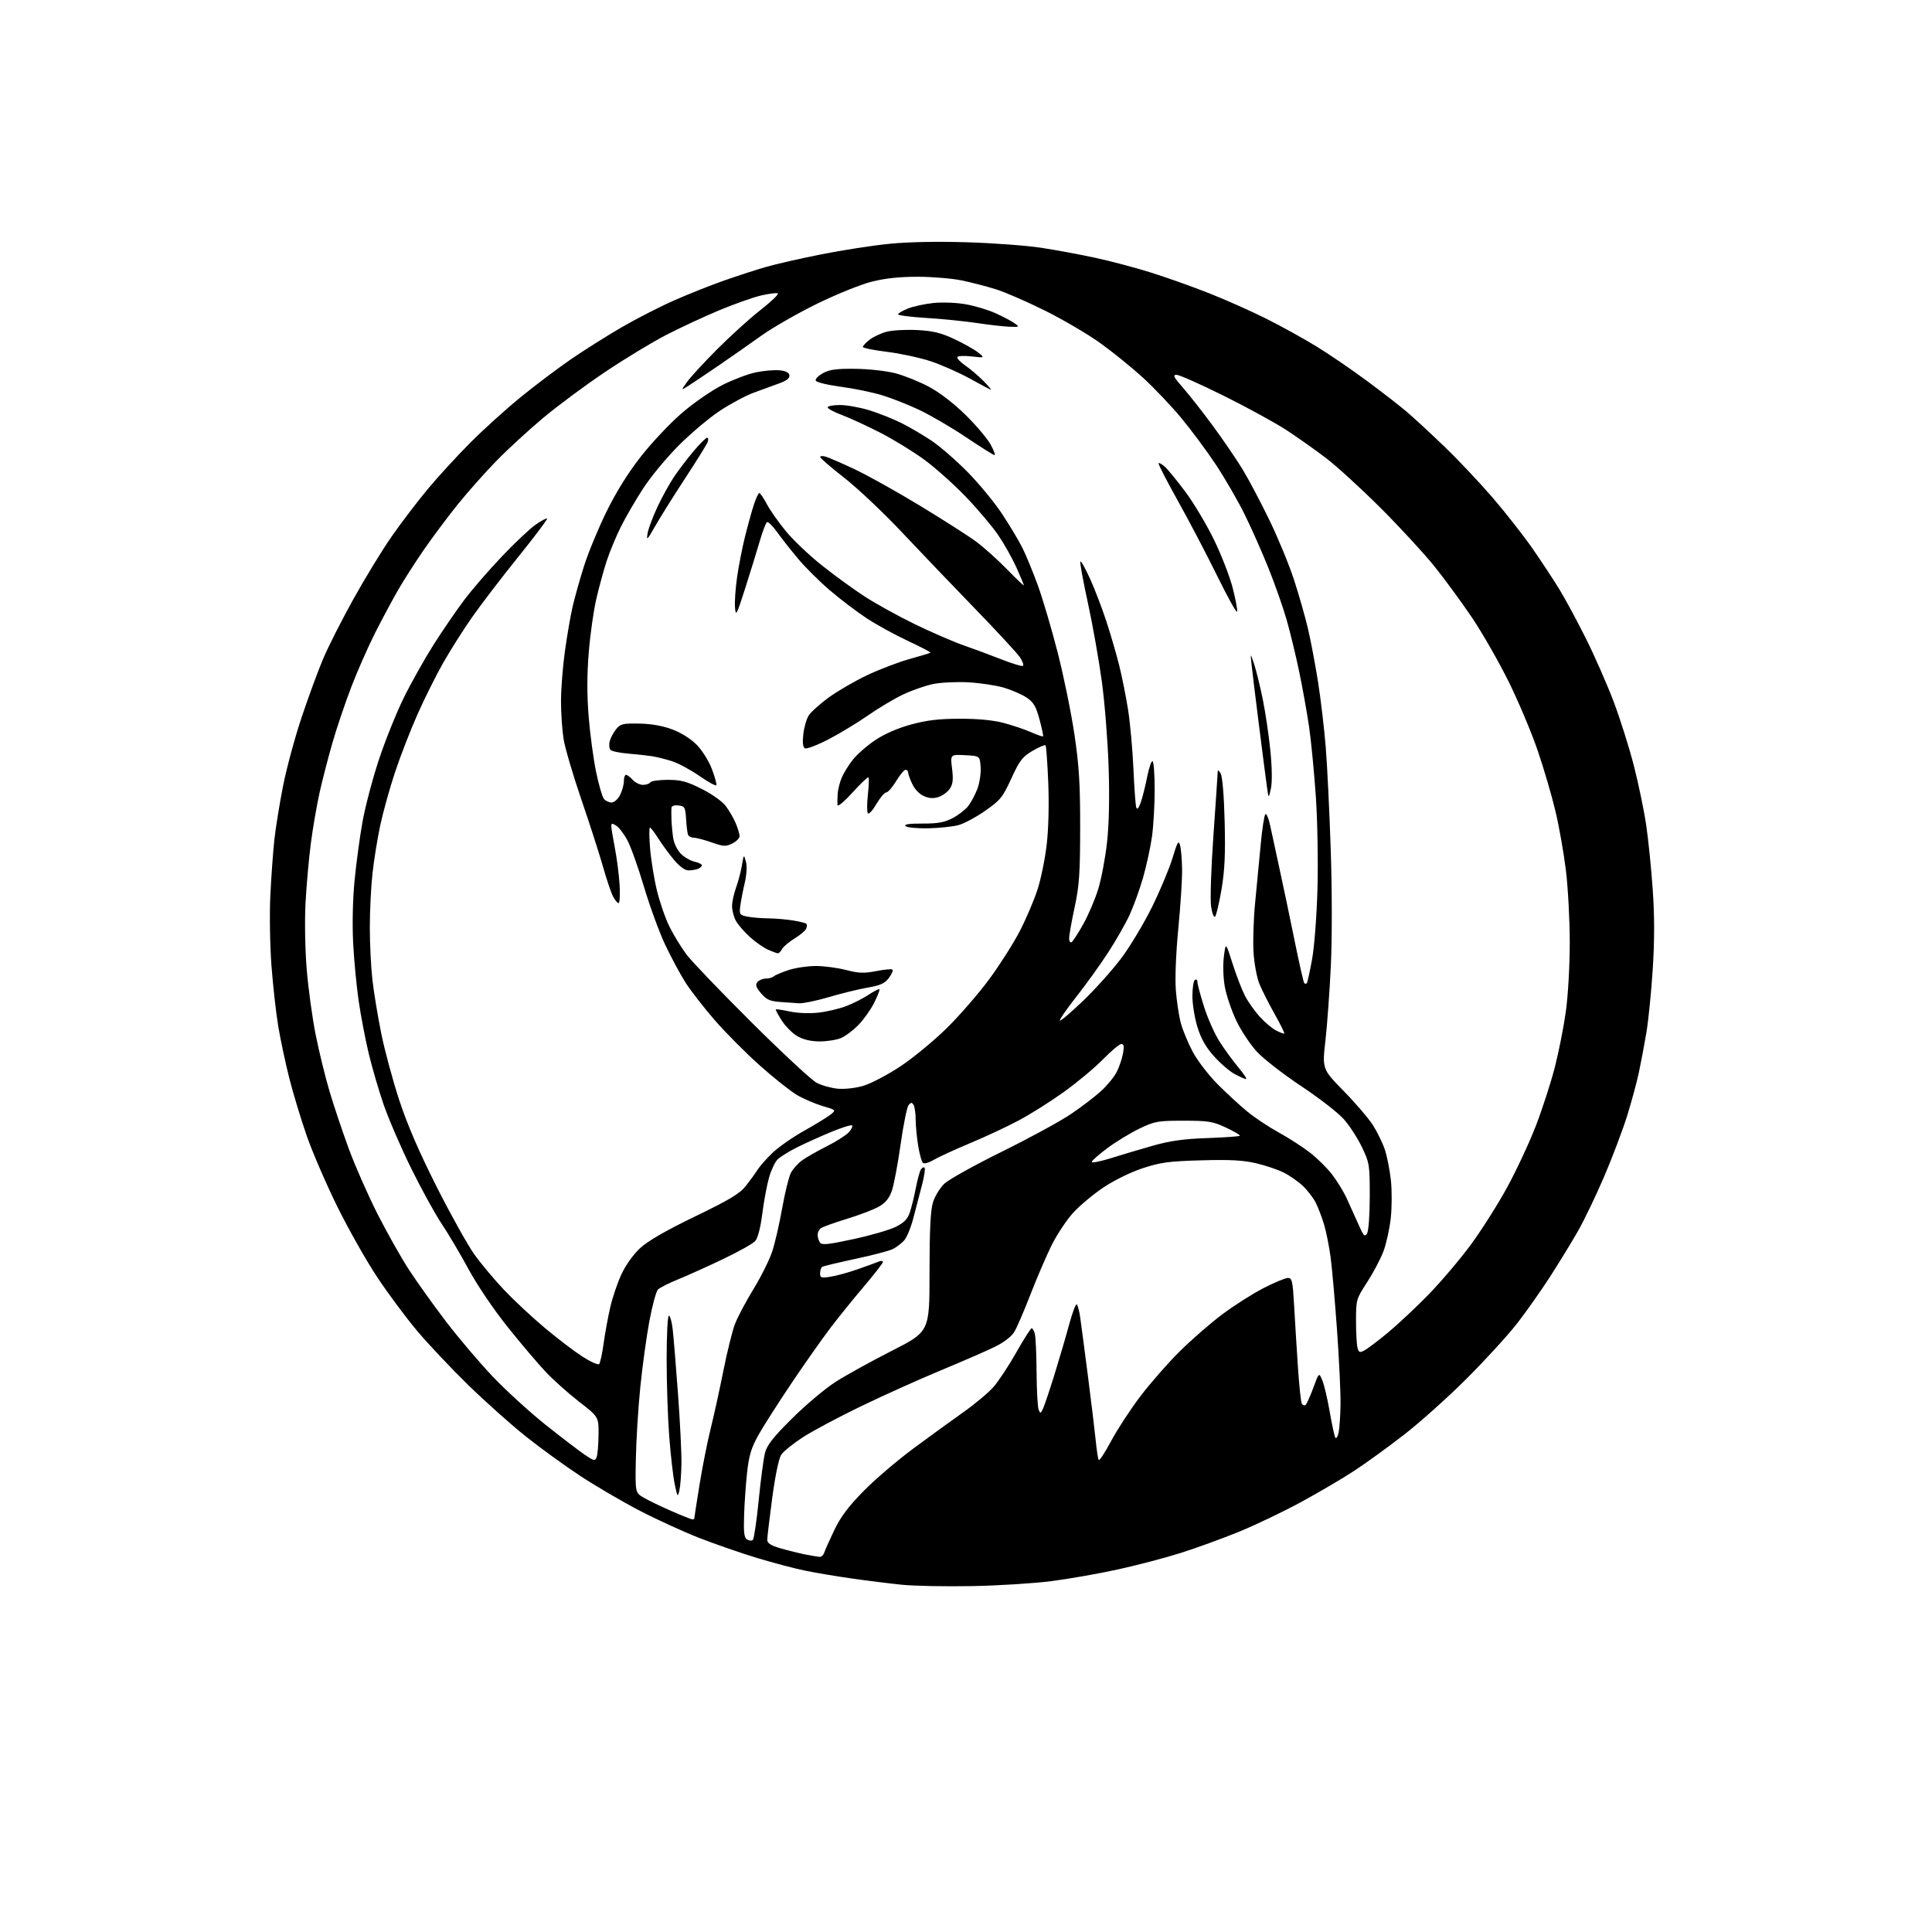 <?xml version="1.0" encoding="UTF-8" standalone="no"?>
<svg 
  version="1.1" 
  xmlns="http://www.w3.org/2000/svg" 
  xmlns:xlink="http://www.w3.org/1999/xlink" 
  xmlns:svg="http://www.w3.org/2000/svg"
  xmlns:rdf="http://www.w3.org/1999/02/22-rdf-syntax-ns#"
  xmlns:cc="http://creativecommons.org/ns#"
  xmlns:dc="http://purl.org/dc/elements/1.1/"
  viewBox="0 0 768 768"
  width="768"
  height="768"
>
<style>svg {background-color: white; }</style>"
<path stroke="none" fill="black" fill-rule="evenodd" d="M386.50,630.50C376.05,630.70 363.45,630.46 358.50,629.96C353.55,629.45 344.55,628.33 338.50,627.46C332.45,626.60 324.13,625.20 320.01,624.35C315.90,623.51 307.35,621.25 301.01,619.34C294.68,617.42 284.32,613.83 278.00,611.37C271.68,608.90 260.89,603.96 254.04,600.39C247.19,596.82 236.62,590.62 230.54,586.62C224.47,582.62 214.78,575.59 209.00,570.99C203.22,566.39 192.94,557.20 186.13,550.57C179.33,543.93 170.17,534.23 165.78,529.00C161.38,523.77 154.27,514.20 149.96,507.71C145.65,501.23 138.53,488.63 134.12,479.71C129.72,470.80 124.23,458.10 121.93,451.50C119.63,444.90 116.50,434.55 114.97,428.50C113.45,422.45 111.49,413.23 110.61,408.00C109.74,402.77 108.53,391.98 107.92,384.00C107.31,375.98 107.11,363.47 107.46,356.00C107.82,348.57 108.54,338.60 109.06,333.82C109.58,329.05 111.15,319.38 112.54,312.32C113.94,305.27 117.27,292.98 119.95,285.00C122.62,277.02 126.45,266.60 128.47,261.84C130.48,257.07 135.90,246.38 140.52,238.08C145.14,229.77 151.97,218.59 155.70,213.24C159.44,207.88 165.86,199.45 169.97,194.50C174.08,189.55 181.74,181.20 186.98,175.95C192.21,170.70 201.22,162.56 207.00,157.85C212.78,153.15 221.78,146.37 227.00,142.78C232.22,139.20 241.30,133.47 247.17,130.07C253.04,126.66 262.49,121.83 268.17,119.33C273.85,116.83 282.77,113.29 288.00,111.46C293.23,109.63 300.65,107.22 304.50,106.11C308.35,104.99 318.25,102.74 326.50,101.10C334.75,99.46 346.90,97.58 353.50,96.92C361.01,96.17 372.60,95.94 384.50,96.31C394.95,96.63 408.23,97.62 414.00,98.51C419.77,99.40 429.45,101.20 435.50,102.50C441.55,103.81 451.50,106.45 457.60,108.37C463.71,110.29 474.06,113.97 480.60,116.55C487.15,119.14 497.40,123.70 503.38,126.70C509.36,129.69 518.36,134.67 523.38,137.75C528.40,140.83 537.45,147.01 543.50,151.50C549.55,155.98 556.75,161.58 559.50,163.94C562.25,166.30 568.82,172.39 574.11,177.46C579.39,182.53 587.96,191.59 593.14,197.59C598.32,203.59 605.53,212.78 609.16,218.00C612.79,223.22 617.67,230.64 620.00,234.47C622.34,238.30 627.06,247.08 630.50,253.97C633.94,260.86 638.86,272.07 641.44,278.88C644.02,285.69 647.64,297.17 649.49,304.38C651.33,311.60 653.54,322.23 654.39,328.00C655.24,333.77 656.41,345.29 656.98,353.59C657.72,364.07 657.72,373.68 657.00,385.09C656.43,394.11 655.29,405.55 654.46,410.50C653.63,415.45 652.27,422.65 651.44,426.50C650.61,430.35 648.54,438.00 646.83,443.50C645.12,449.00 641.06,459.75 637.81,467.39C634.55,475.03 629.81,484.93 627.26,489.39C624.71,493.85 619.74,501.97 616.22,507.44C612.70,512.90 606.83,521.23 603.19,525.94C599.54,530.65 590.47,540.58 583.03,548.01C575.59,555.45 564.33,565.53 558.00,570.42C551.67,575.32 542.82,581.73 538.32,584.67C533.83,587.62 524.41,593.16 517.40,596.98C510.39,600.80 499.22,606.15 492.58,608.87C485.93,611.59 475.43,615.41 469.23,617.36C463.04,619.31 451.79,622.26 444.23,623.91C436.68,625.56 424.88,627.64 418.00,628.52C411.12,629.41 396.95,630.30 386.50,630.50zM325.78,618.89C326.49,618.95 327.31,618.21 327.62,617.25C327.93,616.29 329.73,612.25 331.63,608.28C334.17,602.96 337.23,598.88 343.29,592.72C347.80,588.12 356.68,580.54 363.00,575.86C369.32,571.18 378.27,564.68 382.88,561.42C387.49,558.17 392.90,553.64 394.90,551.37C396.90,549.10 400.99,542.91 403.98,537.62C406.98,532.33 409.73,528.00 410.10,528.00C410.47,528.00 411.04,529.01 411.37,530.25C411.70,531.49 412.01,538.35 412.06,545.50C412.10,552.65 412.47,559.33 412.87,560.34C413.53,562.03 413.68,561.99 414.67,559.83C415.26,558.54 417.34,552.31 419.30,545.99C421.25,539.67 423.85,530.80 425.07,526.28C426.30,521.76 427.62,518.26 428.01,518.51C428.40,518.75 429.03,521.10 429.40,523.72C429.78,526.35 431.16,536.83 432.47,547.00C433.78,557.17 435.16,568.65 435.55,572.50C435.93,576.35 436.47,579.88 436.74,580.35C437.02,580.81 439.24,577.44 441.68,572.85C444.13,568.26 449.36,560.25 453.31,555.05C457.26,549.85 464.26,541.85 468.88,537.27C473.50,532.68 481.12,526.04 485.83,522.51C490.53,518.98 497.93,514.27 502.27,512.04C506.61,509.82 510.98,508.00 511.98,508.00C513.60,508.00 513.88,509.23 514.42,518.75C514.75,524.66 515.43,535.67 515.93,543.21C516.43,550.75 517.13,557.40 517.49,557.98C517.84,558.56 518.49,558.81 518.92,558.55C519.36,558.28 520.75,555.24 522.02,551.78C524.32,545.50 524.32,545.50 525.66,548.74C526.39,550.52 527.72,556.14 528.59,561.24C529.47,566.33 530.48,570.95 530.82,571.50C531.17,572.05 531.75,571.15 532.11,569.50C532.47,567.85 532.82,562.78 532.88,558.23C532.95,553.68 532.32,540.41 531.49,528.73C530.65,517.05 529.51,504.03 528.94,499.79C528.38,495.55 527.21,489.70 526.35,486.79C525.48,483.88 523.97,479.93 522.98,478.00C521.99,476.07 519.67,473.09 517.84,471.36C516.00,469.63 512.60,467.26 510.27,466.10C507.95,464.93 503.00,463.27 499.27,462.40C494.13,461.20 488.89,460.92 477.50,461.25C464.63,461.61 461.33,462.06 454.29,464.37C449.46,465.95 442.99,469.12 438.60,472.06C434.50,474.80 429.04,479.39 426.47,482.24C423.90,485.10 420.12,490.82 418.05,494.97C415.99,499.11 412.21,507.90 409.65,514.50C407.10,521.10 404.18,527.85 403.16,529.51C402.06,531.32 398.98,533.67 395.45,535.39C392.22,536.98 382.58,541.17 374.04,544.72C365.49,548.27 351.25,554.68 342.39,558.95C333.52,563.23 323.09,568.79 319.20,571.30C315.31,573.82 311.41,576.97 310.53,578.31C309.59,579.76 308.14,586.73 306.97,595.48C305.89,603.59 305.00,611.06 305.00,612.08C305.00,613.47 306.35,614.34 310.34,615.50C313.28,616.35 317.67,617.44 320.09,617.92C322.52,618.39 325.08,618.83 325.78,618.89zM299.29,612.11C299.74,611.66 300.77,604.59 301.59,596.40C302.40,588.20 303.54,579.70 304.11,577.50C304.91,574.43 307.40,571.27 314.83,563.89C320.15,558.60 327.86,552.11 331.96,549.45C336.06,546.80 346.19,541.19 354.46,536.99C369.50,529.35 369.50,529.35 369.50,505.92C369.50,489.14 369.88,481.23 370.85,478.02C371.59,475.56 373.64,472.19 375.41,470.52C377.17,468.86 387.46,463.13 398.28,457.80C409.10,452.46 421.43,445.75 425.68,442.88C429.93,440.01 435.38,435.84 437.79,433.62C440.20,431.41 442.97,427.99 443.95,426.04C444.93,424.10 446.04,420.81 446.41,418.75C446.92,415.96 446.75,415.00 445.76,415.00C445.03,415.00 441.75,417.74 438.47,421.09C435.19,424.44 428.20,430.27 422.94,434.05C417.68,437.83 409.58,442.94 404.94,445.40C400.30,447.87 391.57,451.95 385.53,454.47C379.50,456.99 373.02,459.97 371.14,461.08C369.17,462.24 367.33,462.73 366.83,462.23C366.35,461.75 365.52,458.69 364.98,455.43C364.45,452.17 364.00,447.48 363.99,445.00C363.98,442.52 363.60,439.92 363.15,439.20C362.48,438.15 362.11,438.17 361.17,439.29C360.54,440.05 359.10,447.16 357.98,455.09C356.86,463.01 355.27,471.33 354.45,473.57C353.40,476.46 351.88,478.26 349.23,479.73C347.18,480.87 341.45,483.05 336.50,484.56C331.55,486.07 326.94,487.74 326.25,488.27C325.56,488.81 325.01,489.98 325.02,490.87C325.02,491.77 325.42,493.12 325.90,493.87C326.62,495.01 328.85,494.80 339.13,492.60C345.94,491.14 353.52,488.95 355.99,487.73C359.37,486.05 360.77,484.63 361.66,482.00C362.31,480.07 363.37,475.75 364.03,472.38C364.68,469.02 365.59,465.66 366.05,464.91C366.51,464.17 367.18,463.84 367.53,464.19C367.87,464.54 367.40,467.68 366.48,471.16C365.55,474.65 364.02,480.53 363.06,484.24C362.11,487.94 360.47,491.93 359.42,493.09C358.37,494.25 356.38,495.78 355.00,496.48C353.63,497.19 346.92,498.95 340.11,500.41C333.29,501.87 327.33,503.30 326.86,503.59C326.39,503.88 326.00,505.03 326.00,506.15C326.00,507.97 326.42,508.11 330.25,507.49C332.59,507.12 337.43,505.79 341.00,504.53C344.57,503.28 348.29,501.92 349.25,501.52C350.21,501.12 350.99,501.17 350.99,501.64C350.98,502.11 347.58,506.49 343.44,511.37C339.30,516.24 333.30,523.67 330.10,527.87C326.91,532.07 319.97,541.92 314.68,549.77C309.40,557.63 303.46,566.92 301.50,570.43C298.66,575.51 297.74,578.52 297.00,585.16C296.49,589.75 295.95,597.45 295.79,602.28C295.56,609.22 295.81,611.26 296.99,611.99C297.81,612.50 298.85,612.55 299.29,612.11zM275.25,603.99C275.66,603.99 276.00,603.78 276.00,603.52C276.00,603.26 276.93,597.30 278.06,590.27C279.19,583.25 281.18,573.23 282.48,568.00C283.78,562.77 286.05,552.42 287.53,545.00C289.01,537.58 291.06,529.25 292.09,526.50C293.12,523.75 296.44,517.45 299.48,512.50C302.51,507.55 305.88,500.80 306.96,497.50C308.05,494.20 309.84,486.45 310.93,480.27C312.03,474.09 313.58,467.79 314.37,466.27C315.16,464.75 317.12,462.53 318.72,461.35C320.33,460.17 324.76,457.63 328.57,455.71C332.38,453.79 336.36,451.27 337.41,450.10C338.46,448.94 339.05,447.71 338.71,447.38C338.38,447.04 334.59,448.23 330.30,450.01C326.01,451.79 319.90,454.55 316.72,456.15C313.54,457.75 310.10,459.90 309.07,460.93C308.04,461.96 306.52,465.21 305.69,468.15C304.86,471.09 303.65,477.55 303.02,482.50C302.29,488.16 301.24,492.19 300.18,493.36C299.26,494.38 293.55,497.58 287.50,500.47C281.45,503.37 273.43,506.98 269.68,508.51C265.93,510.04 262.27,511.88 261.55,512.60C260.82,513.32 259.29,518.99 258.13,525.20C256.97,531.42 255.35,543.25 254.52,551.50C253.69,559.75 252.90,572.54 252.76,579.92C252.50,593.35 252.50,593.35 255.83,595.31C257.66,596.39 262.61,598.79 266.83,600.63C271.05,602.47 274.84,603.98 275.25,603.99zM270.06,592.50C269.41,595.31 269.29,595.15 268.21,590.00C267.58,586.98 266.60,578.45 266.03,571.05C265.46,563.65 265.00,549.82 265.00,540.30C265.00,530.79 265.40,523.00 265.88,523.00C266.37,523.00 267.05,525.36 267.39,528.25C267.73,531.14 268.68,542.67 269.50,553.87C270.33,565.08 270.95,577.68 270.88,581.87C270.82,586.07 270.45,590.85 270.06,592.50zM237.17,579.25C237.55,578.29 237.89,574.29 237.93,570.37C238.00,563.25 238.00,563.25 230.25,557.24C225.99,553.94 220.00,548.60 216.95,545.37C213.90,542.14 207.08,534.10 201.80,527.50C196.23,520.54 189.69,510.88 186.24,504.50C182.96,498.45 178.16,490.35 175.58,486.50C172.99,482.65 167.55,472.75 163.48,464.50C159.41,456.25 154.46,444.77 152.47,439.00C150.49,433.23 147.80,424.00 146.50,418.50C145.20,413.00 143.44,403.77 142.59,398.00C141.74,392.23 140.75,381.88 140.39,375.00C140.00,367.46 140.22,357.54 140.95,350.00C141.61,343.12 143.03,332.63 144.10,326.68C145.17,320.73 148.07,309.70 150.55,302.18C153.02,294.66 157.48,283.55 160.45,277.50C163.42,271.45 168.79,261.89 172.37,256.25C175.96,250.61 181.43,242.62 184.54,238.49C187.65,234.36 194.40,226.56 199.54,221.17C204.67,215.77 210.71,210.08 212.96,208.53C215.20,206.97 217.23,205.90 217.48,206.14C217.72,206.39 212.50,213.32 205.88,221.54C199.26,229.77 191.01,240.55 187.56,245.50C184.10,250.45 178.96,258.58 176.12,263.58C173.29,268.57 168.69,277.79 165.91,284.08C163.12,290.36 159.12,300.68 157.02,307.00C154.92,313.32 152.29,322.77 151.17,328.00C150.05,333.23 148.65,341.87 148.07,347.21C147.48,352.55 147.00,362.23 147.01,368.71C147.01,375.19 147.48,384.55 148.04,389.50C148.60,394.45 150.18,404.01 151.54,410.74C152.89,417.47 156.11,429.39 158.68,437.24C161.89,447.03 166.54,457.81 173.52,471.65C179.11,482.74 185.87,494.87 188.54,498.61C191.21,502.34 196.56,508.75 200.44,512.83C204.33,516.92 211.55,523.66 216.50,527.81C221.45,531.97 228.17,537.09 231.43,539.20C234.70,541.31 237.72,542.68 238.15,542.25C238.59,541.81 239.40,538.09 239.96,533.98C240.53,529.87 241.72,523.35 242.62,519.50C243.51,515.65 245.53,509.75 247.10,506.39C248.78,502.82 251.85,498.55 254.52,496.09C257.56,493.29 264.81,489.11 276.29,483.56C290.21,476.82 294.08,474.49 296.53,471.36C298.20,469.24 300.27,466.38 301.14,465.00C302.01,463.62 304.64,460.63 306.99,458.36C309.34,456.08 315.03,452.09 319.64,449.51C324.25,446.92 329.01,444.01 330.21,443.03C332.39,441.26 332.39,441.25 326.95,439.65C323.95,438.76 319.38,436.79 316.79,435.27C314.20,433.74 307.54,428.45 301.99,423.50C296.44,418.55 288.39,410.45 284.09,405.50C279.79,400.55 274.57,393.82 272.48,390.55C270.39,387.28 266.77,380.53 264.42,375.55C262.07,370.57 258.28,360.20 255.99,352.50C253.70,344.80 250.72,336.46 249.37,333.96C248.02,331.47 246.03,328.88 244.96,328.21C243.36,327.21 243.00,327.24 243.00,328.38C243.00,329.16 243.64,333.10 244.43,337.14C245.22,341.19 246.06,347.76 246.30,351.75C246.54,355.74 246.35,359.00 245.89,359.00C245.43,359.00 244.42,357.76 243.64,356.25C242.87,354.74 241.09,349.45 239.69,344.50C238.29,339.55 234.44,327.58 231.12,317.90C227.81,308.23 224.63,297.43 224.05,293.90C223.48,290.38 223.01,283.58 223.01,278.78C223.00,273.99 223.71,264.99 224.57,258.78C225.44,252.58 226.82,244.60 227.64,241.05C228.47,237.50 230.49,230.30 232.15,225.05C233.80,219.80 237.80,210.10 241.04,203.50C244.88,195.66 249.61,188.05 254.71,181.54C258.99,176.06 266.32,168.27 271.00,164.24C275.76,160.13 282.89,155.20 287.21,153.03C291.44,150.90 297.39,148.65 300.42,148.02C303.44,147.39 307.62,147.02 309.70,147.19C312.25,147.40 313.58,148.04 313.80,149.15C314.01,150.30 312.81,151.27 309.80,152.38C307.44,153.25 302.89,154.91 299.70,156.07C296.50,157.23 290.43,160.47 286.20,163.27C281.96,166.06 274.58,172.28 269.79,177.09C264.99,181.89 258.63,189.58 255.66,194.16C252.68,198.75 248.67,205.65 246.76,209.50C244.85,213.35 242.33,219.43 241.16,223.00C240.00,226.57 238.15,233.32 237.06,238.00C235.96,242.68 234.60,252.34 234.03,259.48C233.31,268.39 233.31,276.38 234.01,284.98C234.57,291.86 235.90,301.69 236.95,306.82C238.01,311.95 239.41,316.79 240.06,317.57C240.71,318.36 242.08,319.00 243.10,319.00C244.14,319.00 245.62,317.71 246.47,316.05C247.31,314.43 248.00,311.95 248.00,310.55C248.00,309.15 248.38,308.00 248.85,308.00C249.31,308.00 250.50,308.90 251.50,310.00C252.50,311.10 254.34,312.00 255.60,312.00C256.85,312.00 258.16,311.55 258.50,311.00C258.84,310.45 261.96,310.00 265.42,310.00C270.66,310.00 272.95,310.61 278.87,313.57C282.91,315.59 287.07,318.54 288.47,320.37C289.83,322.15 291.63,325.26 292.47,327.27C293.31,329.29 294.00,331.59 294.00,332.39C294.00,333.20 292.70,334.50 291.10,335.30C288.51,336.59 287.64,336.54 282.89,334.87C279.97,333.84 276.76,333.00 275.76,333.00C274.76,333.00 273.73,332.44 273.48,331.75C273.23,331.06 272.88,328.25 272.72,325.50C272.44,320.90 272.20,320.47 269.71,320.18C268.01,319.99 266.96,320.36 266.90,321.18C266.84,321.91 266.86,324.07 266.93,326.00C267.00,327.93 267.30,331.16 267.61,333.19C267.91,335.22 269.28,338.01 270.65,339.38C272.02,340.75 274.46,342.16 276.07,342.52C277.68,342.87 279.00,343.53 279.00,343.97C279.00,344.42 278.29,345.06 277.42,345.39C276.55,345.73 274.84,346.00 273.63,346.00C272.26,346.00 270.08,344.39 267.88,341.75C265.93,339.41 263.13,335.59 261.65,333.25C260.18,330.91 258.70,329.00 258.36,329.00C258.02,329.00 258.05,332.71 258.42,337.25C258.79,341.79 260.01,349.32 261.14,354.00C262.27,358.68 264.54,365.20 266.19,368.50C267.84,371.80 270.88,376.75 272.95,379.50C275.02,382.25 286.68,394.40 298.85,406.50C311.02,418.60 322.61,429.36 324.60,430.41C326.60,431.46 330.36,432.52 332.97,432.77C335.70,433.03 340.00,432.56 343.12,431.65C346.09,430.79 352.68,427.35 357.76,424.00C362.84,420.65 371.20,413.77 376.35,408.71C381.49,403.64 389.11,394.86 393.28,389.19C397.45,383.52 402.89,374.95 405.38,370.14C407.86,365.33 411.01,357.96 412.38,353.77C413.75,349.58 415.41,341.50 416.07,335.82C416.80,329.55 417.05,319.87 416.70,311.14C416.38,303.25 415.89,296.56 415.61,296.27C415.32,295.99 413.00,296.98 410.46,298.47C406.42,300.84 405.33,302.26 402.03,309.43C398.57,316.97 397.67,318.08 391.63,322.30C388.00,324.84 383.21,327.41 380.99,328.00C378.77,328.60 373.37,329.17 368.99,329.26C364.58,329.35 360.57,328.97 359.99,328.39C359.27,327.67 361.36,327.36 366.73,327.38C372.80,327.40 375.41,326.92 378.66,325.23C380.94,324.03 383.73,321.89 384.84,320.47C385.96,319.05 387.61,315.97 388.51,313.62C389.41,311.26 389.99,307.39 389.82,304.93C389.50,300.50 389.50,300.50 383.63,300.20C377.76,299.89 377.76,299.89 378.46,305.50C378.99,309.76 378.79,311.67 377.63,313.44C376.79,314.72 374.81,316.22 373.23,316.77C371.17,317.49 369.51,317.41 367.35,316.51C365.58,315.76 363.66,313.79 362.67,311.72C361.75,309.78 361.00,307.70 361.00,307.10C361.00,306.49 360.54,306.00 359.98,306.00C359.41,306.00 357.73,308.02 356.23,310.50C354.74,312.98 352.97,315.00 352.30,315.00C351.63,315.00 349.88,317.05 348.41,319.57C346.94,322.08 345.41,323.77 345.01,323.32C344.61,322.87 344.60,319.57 344.99,316.00C345.38,312.43 345.49,309.27 345.24,309.00C345.00,308.73 342.15,311.43 338.91,315.00C335.56,318.71 332.98,320.86 332.91,320.00C332.84,319.18 332.88,317.15 332.99,315.50C333.10,313.85 333.82,311.00 334.58,309.16C335.35,307.33 337.35,304.09 339.03,301.97C340.70,299.85 344.72,296.35 347.96,294.19C351.67,291.71 356.90,289.43 362.17,288.00C368.43,286.29 373.24,285.72 381.50,285.71C388.64,285.69 394.74,286.27 398.89,287.36C402.40,288.28 407.31,289.93 409.79,291.03C412.28,292.13 414.45,292.88 414.63,292.71C414.80,292.53 414.17,289.50 413.22,285.98C411.82,280.80 410.85,279.14 408.17,277.34C406.34,276.11 402.30,274.33 399.18,273.39C396.05,272.46 389.65,271.49 384.95,271.23C380.25,270.98 373.92,271.29 370.89,271.92C367.85,272.55 362.51,274.42 359.01,276.07C355.51,277.73 349.24,281.46 345.07,284.37C340.91,287.28 333.81,291.58 329.30,293.92C324.78,296.26 320.57,297.85 319.92,297.45C319.15,296.97 318.95,295.05 319.34,291.74C319.67,288.99 320.65,285.66 321.52,284.34C322.38,283.01 325.89,279.87 329.30,277.36C332.71,274.85 339.55,270.86 344.50,268.50C349.45,266.14 357.10,263.21 361.50,261.99C365.90,260.78 369.66,259.63 369.86,259.45C370.06,259.27 366.00,257.15 360.85,254.74C355.70,252.33 348.32,248.28 344.45,245.73C340.58,243.18 334.04,238.21 329.92,234.70C325.80,231.18 320.08,225.50 317.21,222.06C314.34,218.63 310.58,213.84 308.85,211.44C307.12,209.03 305.34,207.29 304.88,207.57C304.43,207.85 303.11,211.32 301.96,215.29C300.80,219.26 298.20,227.68 296.18,234.00C292.80,244.56 292.48,245.17 292.18,241.50C291.99,239.30 292.36,233.90 292.99,229.50C293.62,225.10 295.02,217.90 296.11,213.50C297.20,209.10 298.78,203.36 299.63,200.75C300.47,198.14 301.46,196.00 301.83,196.00C302.20,196.00 303.56,197.99 304.85,200.43C306.14,202.86 309.56,207.72 312.45,211.22C315.34,214.72 321.71,220.77 326.60,224.66C331.50,228.56 339.10,234.10 343.50,236.97C347.90,239.85 356.90,244.83 363.50,248.05C370.10,251.26 378.88,255.07 383.00,256.51C387.12,257.95 394.00,260.51 398.29,262.19C402.57,263.88 406.35,264.99 406.67,264.66C407.00,264.33 406.46,262.82 405.46,261.30C404.47,259.79 396.42,251.08 387.58,241.96C378.74,232.84 365.60,219.10 358.39,211.44C351.18,203.77 340.96,194.12 335.68,190.00C330.41,185.88 326.07,182.13 326.04,181.68C326.02,181.23 327.01,181.17 328.25,181.54C329.49,181.90 334.64,184.14 339.69,186.51C344.75,188.88 356.45,195.41 365.69,201.02C374.94,206.63 384.98,213.05 388.00,215.28C391.02,217.51 396.54,222.45 400.25,226.26C403.96,230.07 407.00,232.96 407.00,232.69C407.00,232.41 405.67,229.23 404.05,225.61C402.43,222.00 399.19,216.22 396.84,212.77C394.50,209.32 388.74,202.49 384.04,197.59C379.34,192.69 371.94,186.06 367.58,182.85C363.23,179.64 355.33,174.79 350.05,172.07C344.76,169.36 337.86,166.17 334.71,164.99C331.57,163.82 329.00,162.44 329.00,161.93C329.00,161.42 331.20,161.00 333.89,161.00C336.59,161.00 341.87,161.95 345.64,163.11C349.42,164.28 355.20,166.59 358.50,168.25C361.80,169.91 367.20,173.10 370.50,175.32C373.80,177.55 380.19,183.12 384.70,187.71C389.21,192.30 395.35,199.75 398.34,204.27C401.33,208.80 404.96,214.87 406.41,217.76C407.86,220.65 410.64,227.40 412.58,232.76C414.53,238.12 418.08,250.15 420.47,259.50C422.86,268.85 425.85,283.48 427.11,292.00C428.96,304.49 429.40,311.67 429.38,329.00C429.36,347.27 429.03,352.03 427.18,360.66C425.98,366.24 425.00,371.78 425.00,372.97C425.00,374.15 425.44,374.85 425.98,374.52C426.51,374.18 428.60,370.97 430.61,367.37C432.63,363.77 435.30,357.50 436.55,353.45C437.80,349.40 439.38,341.04 440.06,334.87C440.86,327.60 441.09,317.15 440.70,305.08C440.37,294.86 439.16,279.52 438.01,271.00C436.85,262.48 434.35,248.35 432.44,239.60C430.53,230.86 429.19,223.47 429.47,223.20C429.75,222.92 431.49,226.02 433.33,230.10C435.18,234.17 438.09,241.78 439.80,247.00C441.51,252.22 443.81,260.10 444.90,264.50C445.99,268.90 447.57,276.78 448.41,282.01C449.24,287.23 450.20,297.81 450.55,305.51C450.89,313.20 451.40,320.18 451.69,321.00C452.03,321.98 452.64,321.29 453.46,319.00C454.14,317.07 455.30,312.48 456.02,308.80C456.75,305.11 457.72,302.33 458.17,302.61C458.63,302.89 459.00,308.01 459.00,313.99C459.00,319.96 458.52,328.32 457.93,332.57C457.34,336.81 455.74,344.15 454.38,348.89C453.02,353.62 450.59,360.34 448.98,363.81C447.37,367.28 443.51,374.03 440.39,378.81C437.28,383.59 431.61,391.47 427.78,396.33C423.96,401.19 421.06,405.39 421.34,405.67C421.62,405.96 425.76,402.43 430.55,397.84C435.33,393.25 442.13,385.68 445.65,381.00C449.18,376.32 454.72,367.10 457.97,360.50C461.21,353.90 464.88,345.12 466.12,341.00C468.04,334.63 468.49,333.88 469.09,336.00C469.48,337.38 469.85,341.68 469.90,345.56C469.96,349.45 469.28,360.02 468.40,369.06C467.47,378.69 467.05,388.81 467.41,393.50C467.74,397.90 468.63,403.81 469.38,406.63C470.14,409.45 472.27,414.62 474.13,418.10C475.98,421.59 480.43,427.38 484.00,430.97C487.57,434.56 492.89,439.46 495.82,441.86C498.74,444.26 504.34,447.99 508.27,450.15C512.20,452.31 517.75,455.88 520.61,458.08C523.47,460.29 527.43,464.18 529.42,466.73C531.41,469.29 534.09,473.65 535.37,476.44C536.65,479.22 538.76,483.88 540.04,486.79C542.06,491.36 542.52,491.83 543.44,490.29C544.04,489.27 544.50,482.88 544.50,475.50C544.50,463.01 544.38,462.24 541.39,456.00C539.68,452.43 536.42,447.41 534.16,444.87C531.89,442.32 524.29,436.42 517.27,431.77C510.25,427.11 502.34,420.98 499.69,418.13C497.05,415.29 493.33,409.69 491.43,405.68C489.53,401.68 487.48,395.60 486.87,392.18C486.24,388.57 486.09,383.54 486.51,380.22C487.25,374.50 487.25,374.50 489.95,383.00C491.44,387.68 493.65,393.43 494.87,395.80C496.09,398.16 498.72,401.90 500.72,404.11C502.72,406.32 505.66,408.81 507.27,409.64C508.87,410.47 510.34,411.00 510.52,410.82C510.70,410.63 508.95,407.11 506.63,402.99C504.31,398.87 501.59,393.48 500.59,391.00C499.60,388.52 498.56,382.90 498.29,378.50C498.02,374.10 498.30,365.32 498.92,359.00C499.55,352.68 500.53,342.32 501.12,336.00C501.70,329.68 502.55,324.12 503.00,323.65C503.44,323.18 504.36,325.43 505.02,328.65C505.69,331.87 507.33,339.45 508.66,345.50C509.99,351.55 512.63,364.10 514.51,373.38C516.39,382.67 518.17,390.50 518.46,390.80C518.76,391.09 519.21,391.13 519.46,390.87C519.71,390.62 520.65,386.39 521.55,381.46C522.47,376.39 523.41,364.25 523.71,353.50C524.01,343.05 523.73,326.62 523.09,317.00C522.44,307.38 521.23,294.77 520.39,289.00C519.55,283.23 517.75,273.19 516.38,266.69C515.02,260.20 512.78,250.97 511.40,246.19C510.02,241.41 506.83,232.32 504.30,226.00C501.77,219.68 497.49,210.00 494.77,204.50C492.06,199.00 486.88,190.05 483.27,184.61C479.66,179.18 473.46,170.83 469.49,166.06C465.52,161.29 458.73,154.14 454.39,150.17C450.05,146.20 442.45,140.04 437.50,136.47C432.55,132.90 422.65,127.08 415.50,123.53C408.35,119.97 399.57,116.15 396.00,115.03C392.43,113.91 386.35,112.33 382.50,111.51C378.65,110.70 370.73,110.03 364.91,110.02C357.56,110.01 351.90,110.61 346.41,112.00C342.01,113.12 332.29,117.06 324.50,120.89C316.80,124.68 306.90,130.37 302.50,133.53C298.10,136.69 290.45,142.04 285.50,145.41C280.55,148.79 275.19,152.38 273.59,153.40C270.68,155.25 270.68,155.25 273.07,151.88C274.39,150.02 279.75,144.19 284.98,138.93C290.22,133.67 298.00,126.61 302.28,123.26C306.56,119.90 309.68,116.92 309.20,116.63C308.73,116.33 305.68,116.72 302.42,117.49C299.17,118.26 291.64,120.93 285.70,123.43C279.76,125.92 270.43,130.26 264.97,133.07C259.51,135.87 248.62,142.46 240.77,147.72C232.92,152.97 221.78,161.22 216.00,166.06C210.22,170.89 201.84,178.59 197.37,183.17C192.90,187.75 186.05,195.46 182.14,200.30C178.23,205.13 172.17,213.23 168.66,218.30C165.16,223.36 160.48,230.65 158.27,234.50C156.05,238.35 151.95,246.00 149.16,251.50C146.37,257.00 142.10,266.68 139.68,273.00C137.25,279.32 133.90,289.23 132.23,295.00C130.56,300.77 128.25,309.68 127.10,314.78C125.96,319.89 124.36,329.11 123.56,335.28C122.76,341.45 121.81,352.12 121.45,359.00C121.08,366.03 121.28,377.53 121.92,385.29C122.54,392.88 124.14,404.58 125.48,411.29C126.82,418.01 129.31,428.19 131.02,433.92C132.73,439.65 136.17,449.92 138.68,456.73C141.19,463.54 146.32,475.18 150.08,482.60C153.85,490.01 159.48,500.00 162.60,504.79C165.72,509.58 172.31,518.79 177.23,525.25C182.16,531.71 190.53,541.58 195.84,547.17C201.15,552.76 210.68,561.45 217.00,566.48C223.32,571.50 230.29,576.82 232.49,578.31C236.11,580.76 236.53,580.85 237.17,579.25zM542.36,536.82C543.54,536.20 547.65,533.10 551.50,529.93C555.35,526.76 562.61,519.97 567.64,514.84C572.67,509.70 580.32,500.69 584.65,494.82C588.97,488.95 595.52,478.60 599.21,471.82C602.90,465.04 607.99,454.10 610.54,447.50C613.08,440.90 616.45,430.52 618.02,424.43C619.59,418.35 621.58,408.32 622.44,402.15C623.33,395.73 624.00,383.98 624.00,374.69C624.00,365.75 623.31,352.83 622.47,345.97C621.63,339.11 619.77,328.55 618.33,322.50C616.90,316.45 613.74,305.65 611.30,298.50C608.87,291.35 603.70,279.04 599.80,271.15C595.91,263.26 589.36,251.79 585.24,245.65C581.12,239.52 574.32,230.24 570.13,225.04C565.93,219.83 556.25,209.34 548.61,201.72C540.96,194.10 531.28,185.26 527.08,182.06C522.89,178.87 515.87,173.91 511.48,171.03C507.09,168.16 495.89,162.02 486.60,157.40C477.30,152.78 468.81,149.00 467.72,149.00C466.08,149.00 466.54,149.91 470.35,154.25C472.88,157.14 478.26,164.00 482.30,169.50C486.33,175.00 491.55,182.65 493.90,186.50C496.25,190.35 501.01,199.35 504.49,206.50C507.97,213.65 512.43,224.45 514.40,230.50C516.37,236.55 518.87,245.32 519.96,250.00C521.05,254.68 522.84,264.12 523.93,271.00C525.02,277.88 526.40,289.57 527.00,297.00C527.60,304.43 528.50,322.94 529.00,338.14C529.53,354.37 529.54,373.36 529.02,384.14C528.54,394.24 527.57,407.55 526.87,413.73C525.60,424.96 525.60,424.96 534.17,433.73C538.89,438.55 544.14,444.70 545.84,447.39C547.54,450.09 549.65,454.44 550.52,457.06C551.39,459.68 552.46,465.13 552.90,469.16C553.34,473.20 553.31,479.97 552.85,484.22C552.38,488.47 551.08,494.37 549.97,497.35C548.86,500.32 545.95,505.84 543.50,509.63C539.12,516.39 539.04,516.64 539.04,525.00C539.03,529.67 539.30,534.50 539.62,535.73C540.14,537.65 540.51,537.80 542.36,536.82zM441.75,460.35C446.01,459.01 453.55,456.77 458.50,455.37C465.20,453.48 470.67,452.72 479.94,452.40C486.78,452.16 492.58,451.75 492.84,451.49C493.10,451.24 490.65,449.78 487.40,448.26C482.08,445.77 480.42,445.50 470.50,445.50C460.25,445.50 459.06,445.71 453.00,448.61C449.43,450.32 443.69,453.81 440.25,456.36C436.81,458.91 434.00,461.40 434.00,461.89C434.00,462.38 437.49,461.69 441.75,460.35zM495.34,428.96C494.88,428.93 492.87,428.05 490.88,427.00C488.89,425.95 485.18,422.77 482.64,419.95C479.33,416.27 477.45,412.96 476.01,408.30C474.90,404.72 474.00,399.16 474.00,395.95C474.00,392.74 474.45,389.84 475.00,389.50C475.55,389.16 476.00,389.56 476.00,390.39C476.00,391.22 477.18,395.62 478.62,400.18C480.05,404.73 482.81,410.94 484.75,413.98C486.68,417.02 490.05,421.64 492.23,424.25C494.40,426.86 495.81,428.98 495.34,428.96zM325.78,413.98C322.31,413.96 319.29,413.25 316.98,411.91C315.04,410.79 312.25,408.00 310.78,405.71C309.31,403.43 308.25,401.42 308.41,401.26C308.57,401.09 311.09,401.47 314.00,402.09C317.07,402.75 321.80,402.94 325.31,402.54C328.63,402.17 333.57,401.01 336.30,399.98C339.03,398.94 343.04,396.91 345.22,395.47C347.40,394.03 349.36,393.03 349.58,393.25C349.80,393.47 348.87,395.86 347.52,398.57C346.17,401.28 343.36,405.25 341.28,407.40C339.20,409.54 336.05,411.91 334.28,412.65C332.51,413.39 328.69,413.99 325.78,413.98zM317.54,398.82C315.87,398.72 312.38,398.47 309.79,398.27C306.02,397.97 304.58,397.29 302.51,394.84C300.50,392.44 300.19,391.47 301.09,390.39C301.73,389.62 303.22,389.00 304.42,389.00C305.62,389.00 307.03,388.61 307.55,388.13C308.07,387.66 310.72,386.53 313.43,385.63C316.14,384.73 321.02,384.00 324.28,384.00C327.54,384.00 332.97,384.71 336.33,385.59C341.40,386.90 343.46,386.97 348.32,386.02C351.55,385.38 354.46,385.12 354.78,385.45C355.10,385.77 354.45,387.26 353.33,388.76C351.71,390.93 349.99,391.71 344.90,392.59C341.38,393.20 334.47,394.89 329.54,396.35C324.62,397.81 319.22,398.92 317.54,398.82zM309.21,378.96C308.82,378.94 307.08,378.31 305.36,377.55C303.63,376.80 300.33,374.49 298.04,372.42C295.75,370.35 293.22,367.40 292.44,365.87C291.65,364.35 291.00,361.78 291.00,360.18C291.00,358.57 291.71,355.28 292.58,352.88C293.45,350.47 294.51,346.48 294.92,344.00C295.67,339.57 295.69,339.55 296.50,342.46C297.01,344.30 296.83,347.53 296.04,350.96C295.33,354.01 294.54,358.12 294.28,360.11C293.84,363.50 294.01,363.75 297.03,364.36C298.80,364.71 302.56,365.03 305.38,365.06C308.19,365.09 312.64,365.47 315.26,365.90C317.88,366.33 320.25,366.92 320.53,367.20C320.82,367.48 320.80,368.35 320.50,369.13C320.20,369.92 318.13,371.67 315.90,373.03C313.67,374.39 311.41,376.29 310.89,377.25C310.36,378.21 309.61,378.98 309.21,378.96zM483.02,364.37C482.54,364.86 481.84,363.11 481.43,360.38C481.02,357.66 481.43,345.14 482.36,332.01C483.28,319.08 484.03,307.82 484.04,307.00C484.06,305.94 484.41,306.09 485.23,307.50C485.93,308.72 486.56,316.18 486.82,326.61C487.14,339.65 486.85,346.06 485.56,353.61C484.64,359.05 483.49,363.89 483.02,364.37zM505.19,313.50C504.30,317.50 504.30,317.50 503.66,313.00C503.30,310.52 501.88,299.50 500.49,288.50C499.10,277.50 497.75,266.48 497.50,264.00C497.03,259.50 497.03,259.50 498.54,264.00C499.36,266.48 500.91,272.77 501.98,278.00C503.04,283.23 504.40,292.45 505.00,298.50C505.67,305.28 505.74,311.03 505.19,313.50zM284.79,312.11C284.63,312.58 281.63,310.96 278.13,308.52C274.63,306.08 269.68,303.41 267.13,302.59C264.58,301.77 260.93,300.86 259.00,300.58C257.07,300.29 252.84,299.83 249.59,299.56C246.33,299.29 243.24,298.64 242.71,298.11C242.18,297.58 242.02,296.05 242.36,294.70C242.70,293.35 243.84,291.18 244.91,289.88C246.64,287.74 247.57,287.51 254.17,287.64C259.03,287.73 263.48,288.53 267.36,290.00C270.95,291.36 274.72,293.77 277.07,296.19C279.18,298.37 281.85,302.65 282.99,305.71C284.14,308.77 284.95,311.65 284.79,312.11zM491.77,243.18C491.57,243.80 488.00,237.37 483.84,228.90C479.68,220.43 472.64,206.99 468.19,199.03C463.74,191.07 460.30,184.36 460.55,184.12C460.79,183.88 461.94,184.54 463.11,185.59C464.27,186.64 467.92,191.10 471.21,195.50C474.49,199.90 479.60,208.45 482.55,214.50C485.51,220.55 488.87,229.23 490.03,233.78C491.20,238.33 491.98,242.56 491.77,243.18zM260.53,209.00C257.26,214.75 256.90,215.09 257.43,212.00C257.76,210.07 259.58,205.24 261.46,201.26C263.35,197.27 266.35,191.87 268.13,189.26C269.91,186.64 273.36,182.14 275.80,179.25C278.24,176.36 280.62,174.00 281.09,174.00C281.56,174.00 281.65,174.79 281.29,175.75C280.93,176.71 276.95,183.12 272.44,190.00C267.93,196.88 262.57,205.43 260.53,209.00zM395.31,180.92C394.87,180.87 389.77,177.67 384.00,173.80C378.23,169.94 369.90,165.06 365.50,162.98C361.10,160.89 354.35,158.23 350.50,157.07C346.65,155.91 339.26,154.40 334.08,153.71C328.82,153.01 324.48,151.94 324.26,151.29C324.05,150.64 325.36,149.30 327.19,148.31C329.78,146.90 332.58,146.52 340.00,146.61C345.28,146.66 352.36,147.45 355.93,148.38C359.46,149.30 365.48,151.72 369.31,153.77C373.58,156.06 379.23,160.41 383.89,165.00C388.07,169.12 392.54,174.41 393.81,176.75C395.09,179.09 395.76,180.96 395.31,180.92zM393.95,154.95C393.70,154.92 389.94,152.93 385.60,150.53C381.25,148.13 374.21,145.01 369.94,143.60C365.67,142.19 357.86,140.51 352.59,139.86C347.32,139.21 343.00,138.33 343.00,137.91C343.00,137.49 344.18,136.21 345.63,135.08C347.08,133.94 350.11,132.51 352.38,131.89C354.65,131.28 360.12,130.97 364.55,131.20C370.91,131.53 374.00,132.28 379.36,134.79C383.08,136.53 387.33,138.93 388.81,140.12C391.50,142.28 391.50,142.28 386.28,141.69C383.41,141.37 380.83,141.47 380.55,141.93C380.26,142.38 381.74,143.93 383.82,145.38C385.90,146.82 389.13,149.58 391.00,151.50C392.87,153.43 394.19,154.98 393.95,154.95zM401.47,129.89C399.29,129.83 393.45,129.17 388.50,128.43C383.55,127.68 374.44,126.77 368.25,126.39C362.06,126.01 357.00,125.36 357.00,124.96C357.00,124.55 358.77,123.51 360.93,122.64C363.10,121.78 367.71,120.78 371.18,120.43C374.72,120.08 380.36,120.31 384.00,120.97C387.57,121.61 392.87,123.21 395.76,124.51C398.65,125.82 402.01,127.59 403.23,128.45C405.39,129.96 405.34,130.00 401.47,129.89z" />

</svg>